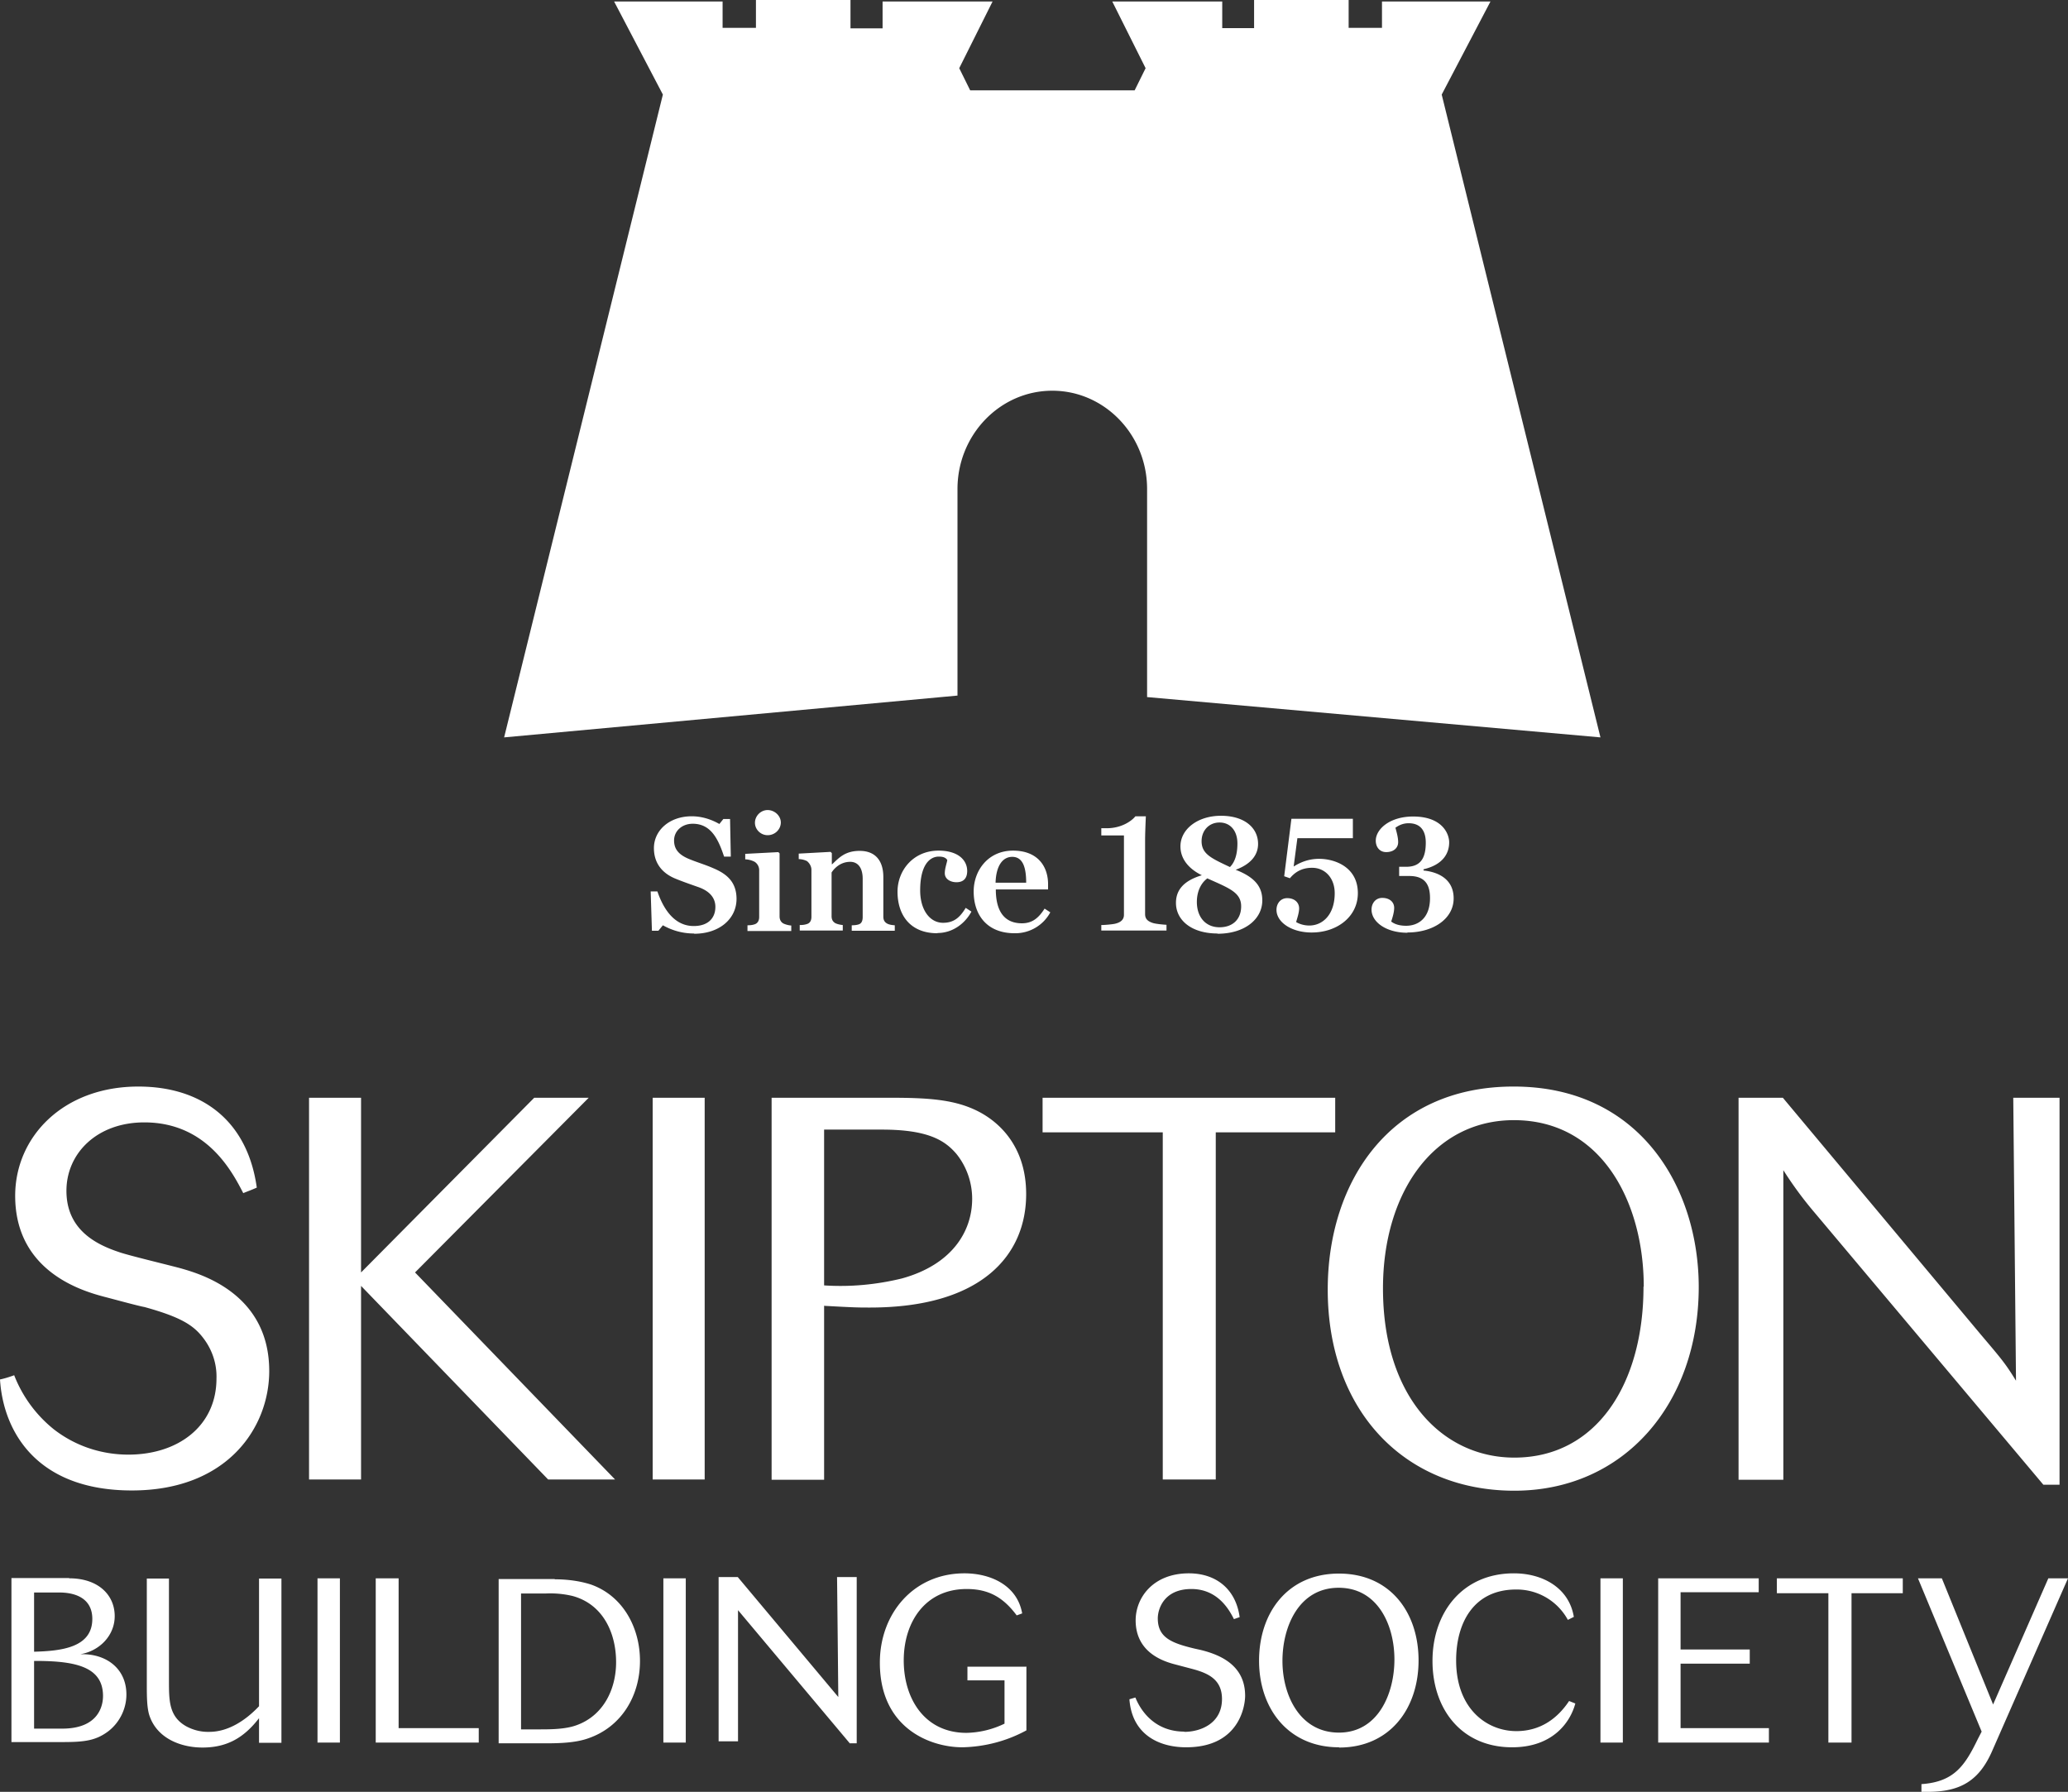 <svg xmlns="http://www.w3.org/2000/svg" viewBox="0 0 83.11 72"><rect x="0" y="0" width="83.11" height="72" fill="#333333" stroke="none"/><defs><clipPath id="a"><path stroke-width="0" fill="none" d="M0 0h83.11v72H0z"/></clipPath></defs><g clip-path="url(#a)"><path d="M1.36 69.46H2.5c1.47 0 1.64-.93 1.64-1.31 0-1.16-1.07-1.41-2.7-1.41h-.07v2.72zm0-3.09c1.12-.03 2.35-.17 2.35-1.32 0-.8-.64-1.06-1.33-1.06H1.37v2.39zm1.42-2.95c1.17 0 1.83.67 1.83 1.52 0 .78-.61 1.4-1.38 1.53h.09c.96 0 1.76.58 1.76 1.62 0 .57-.27 1.12-.72 1.47-.5.38-.96.44-1.83.44H.46v-6.59h2.32zm7.63 6.6v-.98c-.6.78-1.28 1.18-2.27 1.18-.88 0-1.82-.37-2.13-1.27-.1-.29-.11-.71-.11-1.21v-4.31h.89v4.1c0 .81 0 1.45.7 1.84.28.15.6.23.92.22.77 0 1.47-.47 2-1.03v-5.13h.9v6.6h-.9zm3.25-6.6h-.9v6.6h.9v-6.6zm1.44 6.6v-6.6h.92v6.02h3.22v.58H15.1zm5.84-.53h.79c.44 0 1-.01 1.42-.16 1.09-.38 1.61-1.44 1.61-2.54 0-1.18-.53-2.33-1.75-2.66a3.85 3.85 0 00-1.07-.1h-1v5.47zm1.35-6.03c.49 0 .99.06 1.46.21 1.3.46 1.97 1.75 1.97 3.07 0 1.4-.74 2.65-2.08 3.11-.5.18-1.15.2-1.68.2h-1.92v-6.6h2.26zm5.27-.04h-.9v6.6h.9v-6.6zm6.6 6.64l-4.5-5.36v5.27h-.78v-6.6h.77l4.04 4.82s-.04-4.07-.05-4.82h.79v6.68h-.27zm7.09-3.1v2.57c-.79.43-1.67.66-2.57.68-1.3 0-3.32-.77-3.32-3.4 0-1.98 1.36-3.59 3.4-3.59 1.05 0 2.12.48 2.32 1.61l-.22.08c-.53-.71-1.11-1.06-2.01-1.06-1.66 0-2.53 1.32-2.53 2.87s.85 2.91 2.52 2.91c.53-.01 1.06-.14 1.53-.37v-1.74h-1.49v-.55h2.36zm6.34 2.63c.65 0 1.52-.33 1.52-1.32 0-.79-.56-1.04-1.2-1.21l-.72-.19c-1.29-.34-1.55-1.14-1.55-1.76 0-.91.7-1.89 2.14-1.89 1.06 0 1.88.6 2.04 1.76l-.23.08c-.16-.31-.61-1.21-1.71-1.21s-1.35.8-1.35 1.18c0 .77.55.99 1.46 1.21l.27.06c.81.2 1.78.63 1.78 1.84 0 .39-.22 2.07-2.37 2.07-1.13 0-2.18-.54-2.28-1.93l.24-.07c.22.55.79 1.37 1.97 1.37m6.2-5.78c-1.6 0-2.26 1.56-2.26 2.94s.7 2.88 2.27 2.88 2.23-1.56 2.23-2.94-.67-2.88-2.24-2.88zm.01 6.41c-2.03 0-3.21-1.55-3.21-3.48s1.15-3.5 3.21-3.5 3.2 1.56 3.2 3.49-1.15 3.5-3.19 3.5zm9.2-5.12a2.34 2.34 0 00-2.08-1.22c-1.69 0-2.41 1.32-2.41 2.85 0 1.96 1.25 2.84 2.42 2.84.92 0 1.62-.46 2.12-1.21l.25.1c-.2.75-.9 1.76-2.54 1.76-2.03 0-3.2-1.53-3.2-3.47s1.2-3.52 3.27-3.52c1.17 0 2.22.59 2.41 1.75l-.24.12zm2.21-1.67h-.9v6.6h.9v-6.6zm1.42 6.6v-6.6h4.04v.56h-3.14v2.3h2.78v.57h-2.78v2.59h3.55v.58h-4.45zm7.77-6v6h-.93v-6h-2.07v-.6h5.06v.6h-2.06zm5.66 6.32c-.52 1.2-1.27 1.66-2.59 1.66h-.26v-.31c1.32-.09 1.75-.75 2.27-1.82l.15-.29-2.56-6.16h.96l2.06 5.07 2.22-5.07h.79l-3.04 6.92zM9.78 47.94c.15-.06.39-.15.54-.22-.38-2.72-2.24-4.06-4.76-4.06-3.02 0-4.95 2.02-4.95 4.39 0 3.06 2.72 3.83 3.59 4.06.24.06 1.37.37 1.61.41 1.48.41 1.98.74 2.37 1.26.35.46.54 1.03.52 1.61 0 1.91-1.54 3.06-3.54 3.06-1.09 0-2.14-.35-3-1.02a5.2 5.2 0 01-1.59-2.17c-.19.07-.38.13-.57.17.13 2.07 1.45 4.46 5.3 4.46s5.52-2.54 5.52-4.8c0-3.06-2.67-3.87-3.5-4.11-.38-.11-2.19-.54-2.54-.67-1-.33-2.11-.95-2.11-2.46S3.9 45.1 5.8 45.1c2.52 0 3.54 2 3.98 2.85m6.9 3.18l6.98-7.02h-2.19l-6.96 7.02v-7.02h-2.09v15.34h2.09v-7.78l7.52 7.78h2.69l-8.04-8.32zm11.64-7.02h-2.09v15.34h2.09V44.11zm4.79 8.36c1.26.07 1.39.07 1.85.07 4.5 0 6.28-2.11 6.28-4.56 0-1.96-1.14-2.98-2.11-3.41-.87-.39-1.87-.46-3.32-.46h-4.8v15.35h2.11v-6.98zm0-7.08h2.33c1.87 0 2.54.44 3 .98.41.51.63 1.15.63 1.8 0 1.33-.83 2.65-2.82 3.2-1.02.25-2.08.35-3.13.28v-6.26zm15.75.11h4.8v-1.39H41.9v1.39h4.83v13.95h2.13V45.5zm19.41 6.22c0-4-2.37-8.06-7.43-8.06-4.96-.01-7.48 3.81-7.48 8.16 0 4.87 3.09 8.08 7.5 8.08s7.41-3.5 7.41-8.19zm-2.22-.02c0 3.91-1.89 6.87-5.19 6.87-2.87 0-5.28-2.41-5.28-6.8 0-3.85 2.04-6.76 5.26-6.76 3.54 0 5.22 3.32 5.22 6.69zm16.72-7.59h-1.86l.11 11.37c-.43-.7-.58-.87-1.41-1.85l-7.96-9.52h-1.78v15.35h1.8V47.02c.38.6.8 1.17 1.26 1.71l9.19 10.93h.65V44.11zM64.32 29.63L57.94 3.8 59.9.06h-4.36v1.06H54.2V0h-3.8v1.13h-1.28V.06H44.7l1.34 2.68-.44.89h-6.61l-.44-.89L39.89.06h-4.42v1.08h-1.29V0h-3.8v1.12h-1.34V.06h-4.36l1.96 3.74-6.38 25.83 18.22-1.68v-8.3c0-2.18 1.71-3.95 3.81-3.95s3.81 1.77 3.81 3.95v8.36l18.22 1.62zm-36.43 7.88c-.56 0-.98-.18-1.25-.33l-.18.22h-.26l-.05-1.58h.27c.23.67.66 1.39 1.46 1.39.58 0 .87-.32.87-.77 0-.36-.23-.64-.7-.8-.34-.12-.63-.22-.92-.34-.55-.23-.85-.65-.85-1.22 0-.71.62-1.28 1.52-1.28.46 0 .85.16 1.11.31l.16-.2h.27l.03 1.51h-.27c-.23-.69-.52-1.32-1.26-1.32-.43 0-.75.29-.75.67s.22.6.66.77c.3.12.63.22.9.34.53.22.95.54.95 1.24 0 .8-.69 1.4-1.7 1.4m2.95-3.96c-.28 0-.51-.23-.51-.5s.23-.51.51-.51.53.23.53.5-.23.51-.53.51zm-.81 3.84v-.22c.12 0 .2-.01.29-.04.12-.04.18-.15.18-.29v-1.89a.4.4 0 00-.18-.33.888.888 0 00-.38-.1v-.22l1.33-.07.05.05v2.53c0 .14.06.25.18.3.1.04.18.06.29.07v.22h-1.76zm4.19 0v-.22c.1 0 .21-.01.29-.04.11-.04.15-.15.15-.29v-1.54c0-.45-.2-.68-.5-.68-.42 0-.67.3-.75.43v1.75c0 .14.05.23.16.29.09.04.19.06.29.07v.22h-1.73v-.22c.12 0 .2-.01.29-.04.13-.04.18-.15.18-.29v-1.89c0-.14-.08-.27-.18-.35a.802.802 0 00-.33-.08v-.22l1.28-.07.05.05v.45h.01c.27-.25.51-.54 1.11-.54.65 0 .95.42.95 1.05v1.59c0 .14.05.23.17.29.09.04.17.05.29.06v.22h-1.72zm3.44.1c-1.08 0-1.6-.72-1.6-1.67 0-.85.63-1.65 1.65-1.65.77 0 1.15.37 1.15.82 0 .26-.12.45-.43.45-.25 0-.47-.13-.47-.36 0-.2.08-.4.1-.53-.06-.1-.17-.14-.34-.14-.37 0-.75.34-.75 1.36 0 .77.38 1.3.92 1.3.44 0 .68-.22.91-.6l.23.15c-.25.47-.75.86-1.36.86m3-3.06c-.38 0-.65.35-.67 1.04h1.23c0-.54-.1-1.04-.56-1.04m.1 3.07c-1.13 0-1.65-.75-1.65-1.68 0-.84.58-1.64 1.58-1.64s1.41.64 1.41 1.35v.21h-2.1c0 .83.31 1.36 1.05 1.36.43 0 .68-.23.91-.59l.23.15a1.6 1.6 0 01-1.42.84m3.47-.33c.15 0 .45-.03.54-.05.23-.05.37-.16.37-.36v-3.19h-.91v-.29h.22c.59 0 1-.29 1.15-.48h.42c-.02.47-.03.76-.03.98v2.95c0 .19.1.29.32.36.1.03.35.06.54.07v.23h-2.62v-.23zm4.75-4.12c-.42 0-.72.32-.72.75 0 .52.4.69 1.14 1.04.21-.21.3-.54.3-.95 0-.49-.27-.84-.72-.84m-.48 2.24c-.27.19-.43.54-.43.95 0 .62.36 1.02.91 1.02s.87-.34.87-.84c0-.56-.48-.73-1.35-1.12m.4 2.21c-1.04 0-1.67-.53-1.67-1.23 0-.54.34-.9 1.04-1.11-.59-.29-.86-.71-.86-1.16 0-.69.69-1.23 1.63-1.23s1.49.48 1.49 1.13c0 .44-.28.81-.9 1.04.77.3 1.07.68 1.07 1.23 0 .75-.7 1.34-1.8 1.34m3.78-.05c-.8 0-1.41-.41-1.41-.91 0-.25.16-.47.43-.47.3 0 .48.18.48.41 0 .18-.08.4-.12.55.08.05.27.14.53.14.53 0 1.02-.43 1.02-1.3 0-.6-.38-1.02-.91-1.02-.43 0-.7.19-.89.42l-.23-.08.29-2.31h2.47v.78h-2.23l-.15 1.14c.22-.14.56-.31 1.02-.31.65 0 1.56.34 1.56 1.38 0 .95-.84 1.58-1.85 1.58m3.84.01c-.85 0-1.44-.43-1.44-.93 0-.25.16-.47.43-.47.3 0 .48.17.48.4 0 .18-.07.4-.12.55.08.06.25.17.6.17.51 0 .96-.33.96-1.11 0-.49-.16-.89-.83-.89h-.41v-.37h.28c.56 0 .79-.32.79-.97 0-.44-.18-.78-.69-.78-.27 0-.44.12-.53.18.04.15.11.38.11.58 0 .23-.18.4-.48.4-.27 0-.42-.21-.42-.46 0-.46.56-.97 1.5-.97 1.17 0 1.45.69 1.45 1.04 0 .41-.22.89-1.03 1.08v.05c.52.05 1.21.3 1.21 1.12s-.82 1.37-1.86 1.37" stroke-width="0" fill="#fff"/></g></svg>